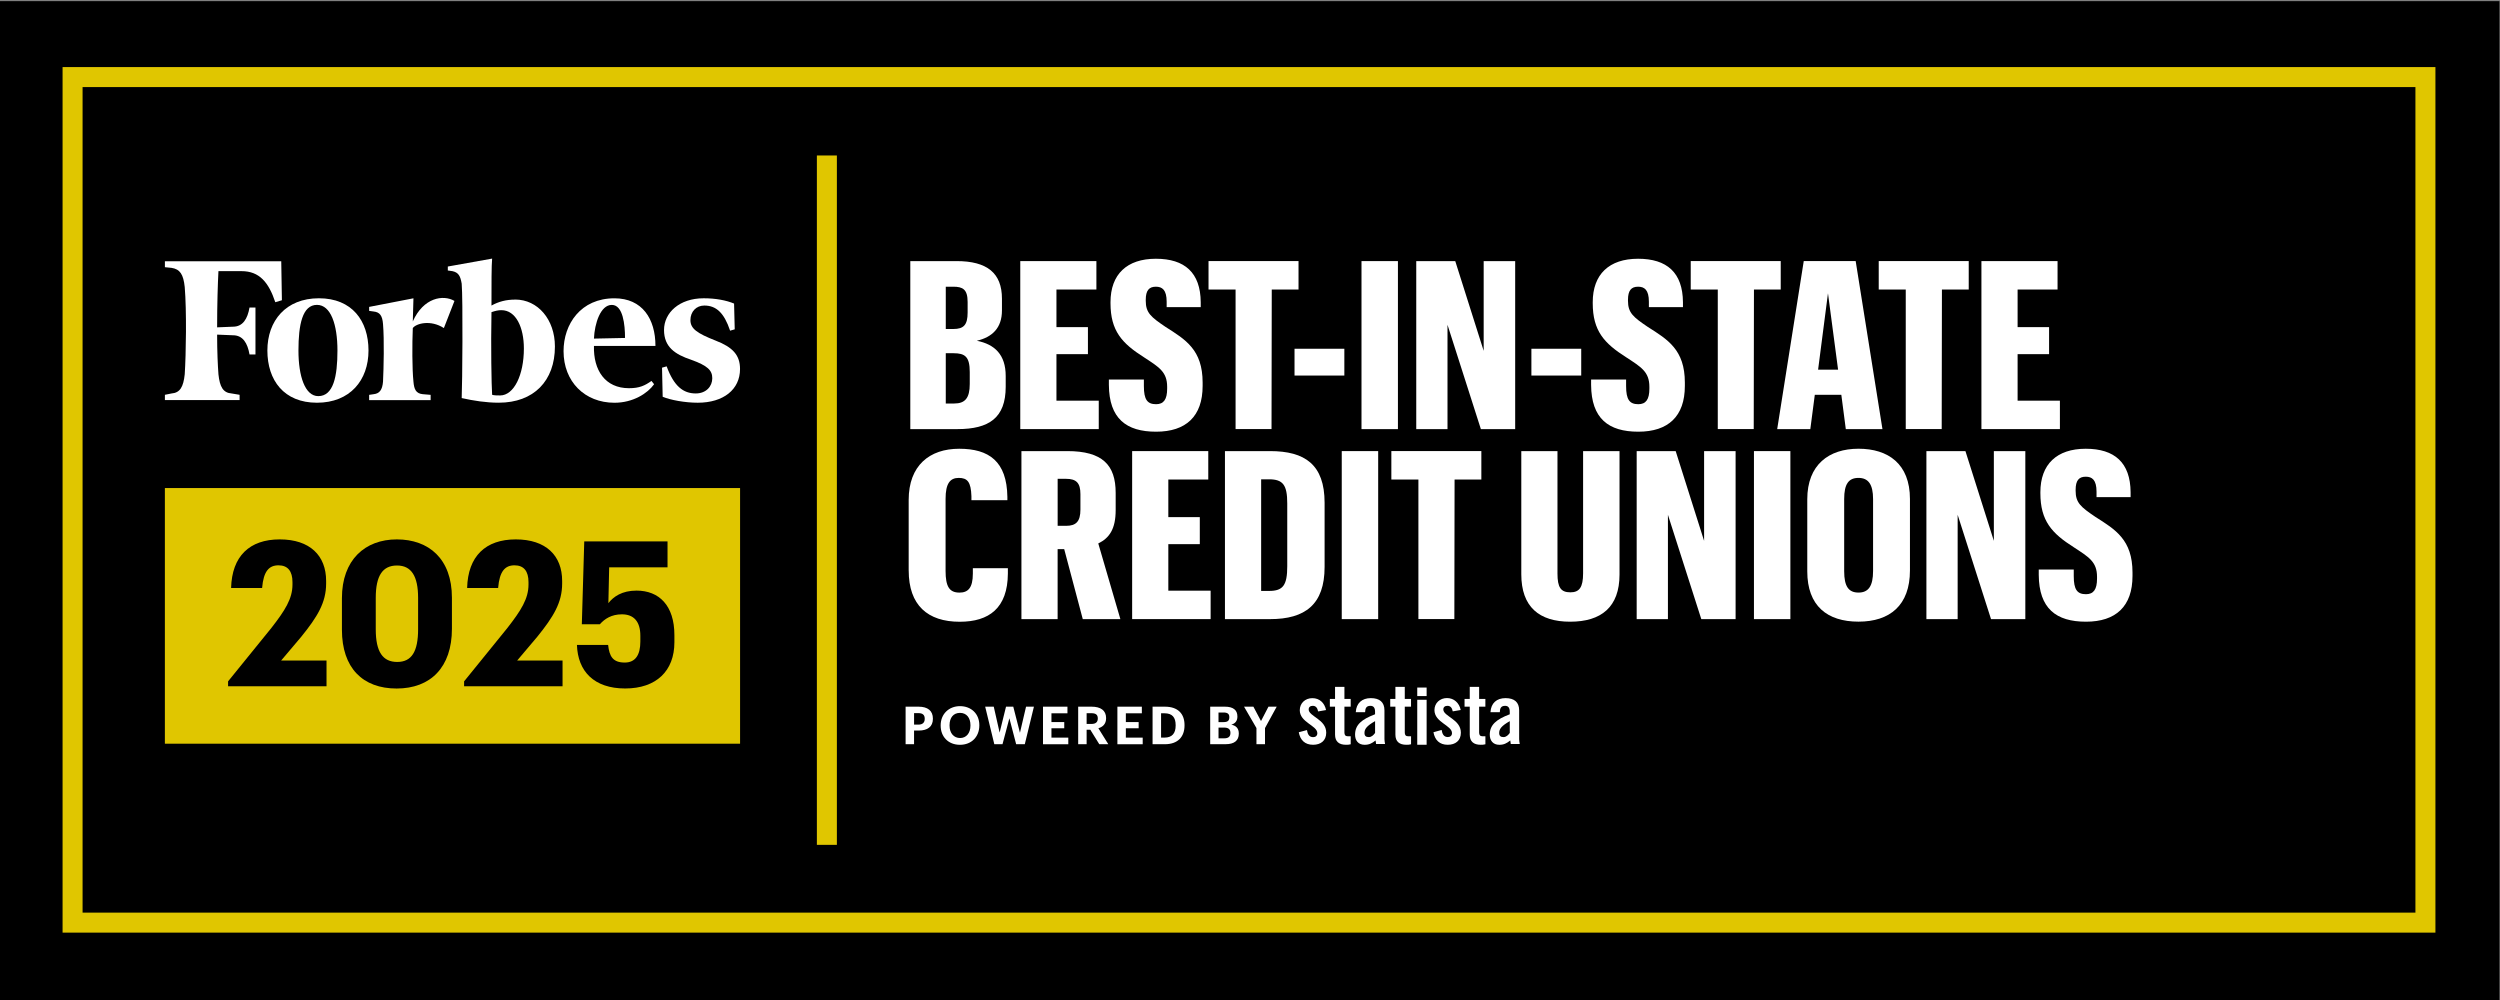 <?xml version="1.0" encoding="UTF-8"?>
<svg id="Layer_1" xmlns="http://www.w3.org/2000/svg" version="1.1" viewBox="0 0 1000 400">
  <rect x="0" y="0" width="1000" height="400" fill="#808080" stroke="none"/>
  <!-- Generator: Adobe Illustrator 29.4.0, SVG Export Plug-In . SVG Version: 2.1.0 Build 152)  -->
  <defs>
    <style>
      .st0 {
        fill: #e0c600;
      }

      .st1, .st2 {
        fill: #fff;
      }

      .st2 {
        fill-rule: evenodd;
      }
    </style>
  </defs>
  <rect x="-.21" y=".46" width="1000" height="400"/>
  <rect class="st0" x="326.75" y="62.19" width="8" height="275.75"/>
  <path class="st0" d="M974.17,373.05H25.03V26.83h949.14v346.22ZM33.03,365.05h933.14V34.83H33.03v330.22Z"/>
  <g>
    <rect class="st0" x="65.95" y="195.22" width="230.08" height="102.26"/>
    <g>
      <path d="M91.22,272.56l17.34-21.39c5.43-6.97,8.43-11.67,8.43-17.34v-.97c0-4.38-1.86-6.73-5.59-6.73s-6,2.27-6.56,9.08h-12.4c.32-12.72,7.37-19.45,19.45-19.45s18.56,6.48,18.56,16.61v1.05c0,7.62-3.48,13.29-9.97,21.31l-8.02,9.48h18.15v10.29h-39.38v-1.95Z"/>
      <path d="M136.77,251.9v-12.64c0-15.32,9.24-23.5,21.96-23.5s22.04,7.7,22.04,23.34v12.4c0,15.48-8.59,23.91-22.12,23.91s-21.88-8.19-21.88-23.5ZM167.24,251.65v-12.48c0-8.67-2.67-12.97-8.43-12.97s-8.51,4.05-8.51,12.97v12.56c0,9.08,2.84,13.05,8.59,13.05s8.35-4.13,8.35-13.13Z"/>
      <path d="M185.63,272.56l17.34-21.39c5.43-6.97,8.43-11.67,8.43-17.34v-.97c0-4.38-1.86-6.73-5.59-6.73s-6,2.27-6.56,9.08h-12.4c.32-12.72,7.37-19.45,19.45-19.45s18.56,6.48,18.56,16.61v1.05c0,7.62-3.48,13.29-9.97,21.31l-8.02,9.48h18.15v10.29h-39.38v-1.95Z"/>
      <path d="M230.77,257.97h12.48c.49,4.54,1.86,7.05,6.65,7.05,4.29,0,6.24-3.08,6.24-8.43v-2.27c0-5.67-2.59-8.59-7.37-8.59-4.13,0-6.89,1.78-8.83,3.97h-7.21l.97-33.15h33.31v10.37h-23.34l-.32,14.34c2.03-2.59,5.43-5.02,11.26-5.02,9,0,15.15,5.92,15.15,17.83v2.84c0,11.43-7.21,18.48-19.69,18.48s-18.96-6.89-19.29-17.42Z"/>
    </g>
    <g>
      <path class="st2" d="M206.11,119.84c-3.7,0-6.61.79-9.52,2.38,0-8.46,0-16.13.26-18.78l-17.72,3.17v1.59l1.85.26c2.38.53,3.17,1.85,3.7,5.02.53,6.35.26,40.19,0,45.75,4.76,1.06,9.78,1.85,14.81,1.85,14.02,0,22.48-8.73,22.48-22.48,0-10.84-6.88-18.78-15.87-18.78h0ZM200.03,158.18c-1.06,0-2.38,0-3.18-.26-.26-3.7-.53-19.31-.26-33.06,1.58-.53,2.64-.79,3.97-.79,5.82,0,8.99,6.88,8.99,15.34,0,10.58-3.97,18.77-9.52,18.77h0Z"/>
      <path class="st2" d="M112.5,104.5h-46.54v2.38l2.64.26c3.44.53,4.76,2.64,5.29,7.67.79,9.52.53,26.71,0,34.91-.53,5.03-1.85,7.4-5.29,7.67l-2.64.53v2.11h29.88v-2.11l-3.17-.53c-3.44-.26-4.76-2.64-5.29-7.67-.26-3.44-.53-8.99-.53-15.87l6.35.26c3.97,0,5.82,3.17,6.61,7.67h2.38v-18.77h-2.38c-.79,4.5-2.64,7.67-6.61,7.67l-6.35.26c0-8.99.26-17.45.53-22.48h9.25c7.14,0,10.84,4.49,13.49,12.43l2.64-.79-.26-15.6h0Z"/>
      <path class="st2" d="M127.57,119.31c13.22,0,19.83,8.99,19.83,20.89s-7.4,20.89-20.62,20.89-19.83-8.99-19.83-20.89,7.4-20.89,20.62-20.89h0ZM126.78,121.95c-5.82,0-7.4,7.93-7.4,18.25s2.64,18.25,7.93,18.25c6.08,0,7.67-7.93,7.67-18.25s-2.64-18.25-8.2-18.25h0Z"/>
      <path class="st2" d="M225.42,140.47c0-10.84,6.88-21.15,20.36-21.15,11.11,0,16.4,8.2,16.4,19.04h-24.6c-.26,9.78,4.5,16.92,14.02,16.92,4.23,0,6.35-1.06,8.99-2.91l1.05,1.32c-2.64,3.7-8.46,7.41-15.86,7.41-11.9,0-20.36-8.46-20.36-20.63h0ZM237.58,135.44l12.43-.26c0-5.29-.79-13.22-5.29-13.22s-6.88,7.4-7.14,13.49h0Z"/>
      <path class="st2" d="M293.64,121.43c-3.17-1.32-7.4-2.12-12.16-2.12-9.78,0-15.87,5.82-15.87,12.69s4.5,9.78,10.84,11.9c6.61,2.38,8.46,4.23,8.46,7.4s-2.38,6.08-6.61,6.08c-5.02,0-8.73-2.91-11.64-10.84l-1.85.53.26,11.64c3.17,1.32,8.99,2.38,14.02,2.38,10.31,0,16.92-5.29,16.92-13.49,0-5.55-2.91-8.73-9.79-11.37-7.4-2.91-10.05-4.76-10.05-8.19s2.38-5.82,5.55-5.82c4.76,0,7.93,2.91,10.32,10.05l1.85-.53-.26-10.31h0Z"/>
      <path class="st2" d="M181.78,120.37c-4.5-2.64-12.43-1.32-16.66,8.2l.26-9.25-17.72,3.44v1.59l1.85.26c2.38.27,3.44,1.59,3.7,5.03.53,6.35.26,17.45,0,23.01-.26,3.17-1.32,4.76-3.7,5.02l-1.85.27v2.11h24.59v-2.11l-3.17-.27c-2.64-.27-3.44-1.85-3.7-5.02-.53-5.03-.53-15.07-.26-21.42,1.32-1.85,7.14-3.44,12.43,0l4.23-10.84h0Z"/>
    </g>
  </g>
  <g>
    <g>
      <path class="st1" d="M364.12,104.44h18.52c12.22,0,18.14,4.79,18.14,15.04v4.7c0,7.05-3.95,10.71-10.06,12.12,7.14,1.41,11.56,5.55,11.56,14.1v4.32c0,12.41-6.67,16.92-19.27,16.92h-18.89v-67.21ZM381.32,131.6c4.14,0,5.73-1.6,5.73-6.58v-4.23c0-5.08-1.97-6.11-5.73-6.11h-3.01v16.92h3.01ZM381.7,161.4c4.32,0,6.2-2.16,6.2-7.8v-4.79c0-6.11-1.88-7.52-6.49-7.52h-3.1v20.12h3.38Z"/>
      <path class="st1" d="M408.11,104.44h30.45v11.37h-15.98v15.04h12.59v10.81h-12.59v18.61h16.92v11.37h-31.39v-67.21Z"/>
      <path class="st1" d="M443.55,153.97v-2.16h14v2.63c0,5.45,1.41,7.24,4.89,7.24,3.01,0,4.42-1.88,4.42-6.2v-.75c0-6.02-3.29-7.9-9.31-11.84-8.74-5.55-13.35-10.53-13.35-21.62v-.38c0-11.19,6.58-17.39,18.14-17.39s17.86,5.55,17.95,17.39v1.97h-13.63v-2.16c0-4.79-1.79-6.02-4.32-6.02-2.73,0-4.04,1.5-4.04,5.26v.38c0,4.79,2.07,6.49,7.9,10.43,7.99,5.08,14.85,9.12,14.85,22.28v1.32c0,12.22-6.67,18.33-18.61,18.33s-18.8-5.26-18.89-18.71Z"/>
      <path class="st1" d="M494.22,115.81h-10.81v-11.37h36v11.37h-10.71l-.09,55.83h-14.38v-55.83Z"/>
      <path class="st1" d="M517.81,139.5h19.93v10.72h-19.93v-10.72Z"/>
      <path class="st1" d="M544.6,104.44h14.57v67.21h-14.57v-67.21Z"/>
      <path class="st1" d="M566.5,104.44h15.6l11.37,35.91v-35.91h12.6v67.21h-13.72l-13.35-41.73v41.73h-12.5v-67.21Z"/>
      <path class="st1" d="M612.56,139.5h19.93v10.72h-19.93v-10.72Z"/>
      <path class="st1" d="M636.44,153.97v-2.16h14v2.63c0,5.45,1.41,7.24,4.89,7.24,3.01,0,4.42-1.88,4.42-6.2v-.75c0-6.02-3.29-7.9-9.31-11.84-8.74-5.55-13.35-10.53-13.35-21.62v-.38c0-11.19,6.58-17.39,18.14-17.39s17.86,5.55,17.95,17.39v1.97h-13.63v-2.16c0-4.79-1.79-6.02-4.32-6.02-2.73,0-4.04,1.5-4.04,5.26v.38c0,4.79,2.07,6.49,7.9,10.43,7.99,5.08,14.85,9.12,14.85,22.28v1.32c0,12.22-6.67,18.33-18.61,18.33s-18.8-5.26-18.89-18.71Z"/>
      <path class="st1" d="M687.1,115.81h-10.81v-11.37h36v11.37h-10.71l-.09,55.83h-14.38v-55.83Z"/>
      <path class="st1" d="M736.54,157.92h-10.62l-1.79,13.72h-13.25l10.62-67.21h20.77l10.71,67.21h-14.66l-1.79-13.72ZM727.24,147.86h7.99l-4.04-30.55-3.95,30.55Z"/>
      <path class="st1" d="M762.3,115.81h-10.81v-11.37h36v11.37h-10.72l-.09,55.83h-14.38v-55.83Z"/>
      <path class="st1" d="M792.57,104.44h30.45v11.37h-15.98v15.04h12.59v10.81h-12.59v18.61h16.92v11.37h-31.39v-67.21Z"/>
      <path class="st1" d="M363.47,228.19v-28.2c0-13.82,8.37-20.49,20.21-20.49s19.08,4.98,19.27,19.27v1.32h-14.38v-1.6c-.19-5.73-1.6-7.33-5.08-7.33s-5.26,2.26-5.26,8.37v28.86c0,6.2,1.5,8.65,5.55,8.65,3.38,0,5.36-1.79,5.36-7.61v-2.16h14.01v2.16c-.09,13.82-7.52,19.27-19.27,19.27-12.78,0-20.4-6.58-20.4-20.49Z"/>
      <path class="st1" d="M408.58,180.44h18.33c14.1,0,19.36,5.55,19.36,16.73v6.86c0,7.61-2.54,11.19-6.96,13.35l8.84,30.27h-15.04l-7.43-28.01h-2.63v28.01h-14.48v-67.21ZM426.44,210.33c3.95,0,5.73-1.69,5.73-6.49v-6.2c0-4.51-1.69-6.11-5.73-6.11h-3.38v18.8h3.38Z"/>
      <path class="st1" d="M452.86,180.44h30.45v11.37h-15.98v15.04h12.59v10.81h-12.59v18.61h16.92v11.37h-31.39v-67.21Z"/>
      <path class="st1" d="M508.03,180.44c13.91,0,21.81,5.36,21.81,20.68v25.66c0,15.04-7.8,20.87-21.81,20.87h-18.05v-67.21h18.05ZM504.46,191.72v44.65h3.2c5.55,0,7.24-2.26,7.24-9.87v-25.1c0-7.43-1.69-9.68-7.33-9.68h-3.1Z"/>
      <path class="st1" d="M536.7,180.44h14.57v67.21h-14.57v-67.21Z"/>
      <path class="st1" d="M567.35,191.81h-10.81v-11.37h36v11.37h-10.71l-.09,55.83h-14.38v-55.83Z"/>
      <path class="st1" d="M647.81,180.44v49.35c0,13.07-7.33,18.89-19.74,18.89s-19.55-5.92-19.55-18.99v-49.25h14.47v48.97c0,5.55,1.32,7.52,5.17,7.52,3.57,0,5.08-1.97,5.08-7.61v-48.88h14.57Z"/>
      <path class="st1" d="M654.67,180.44h15.6l11.37,35.91v-35.91h12.6v67.21h-13.72l-13.35-41.73v41.73h-12.5v-67.21Z"/>
      <path class="st1" d="M701.58,180.44h14.57v67.21h-14.57v-67.21Z"/>
      <path class="st1" d="M722.91,228.56v-28.86c0-13.82,8.65-20.21,20.49-20.21s20.58,6.02,20.58,20.11v28.57c0,14-8.08,20.49-20.58,20.49s-20.49-6.3-20.49-20.12ZM749.23,228.38v-28.76c0-5.83-1.88-8.46-5.83-8.46s-5.73,2.44-5.73,8.46v28.86c0,6.11,1.79,8.55,5.73,8.55s5.83-2.54,5.83-8.65Z"/>
      <path class="st1" d="M770.57,180.44h15.6l11.37,35.91v-35.91h12.59v67.21h-13.72l-13.35-41.73v41.73h-12.5v-67.21Z"/>
      <path class="st1" d="M815.5,229.97v-2.16h14v2.63c0,5.45,1.41,7.24,4.89,7.24,3.01,0,4.42-1.88,4.42-6.2v-.75c0-6.02-3.29-7.9-9.31-11.84-8.74-5.54-13.35-10.53-13.35-21.62v-.38c0-11.19,6.58-17.39,18.14-17.39s17.86,5.55,17.95,17.39v1.97h-13.63v-2.16c0-4.79-1.79-6.02-4.32-6.02-2.73,0-4.04,1.5-4.04,5.26v.38c0,4.79,2.07,6.49,7.9,10.43,7.99,5.08,14.85,9.12,14.85,22.28v1.32c0,12.22-6.67,18.33-18.61,18.33s-18.8-5.26-18.89-18.71Z"/>
    </g>
    <g>
      <g>
        <path class="st1" d="M362.24,282.67h5.19c3.65,0,5.73,1.62,5.73,4.79v.08c0,3.17-2.2,4.68-5.63,4.68h-1.91v5.46h-3.38v-15.01ZM367.35,289.85c1.66,0,2.54-.8,2.54-2.29v-.08c0-1.6-.92-2.23-2.54-2.23h-1.72v4.6h1.72Z"/>
        <path class="st1" d="M376.27,290.27v-.17c0-4.47,3.28-7.64,7.73-7.64s7.73,3.04,7.73,7.56v.17c0,4.47-3.07,7.73-7.75,7.73s-7.71-3.25-7.71-7.64ZM388.18,290.23v-.17c0-2.92-1.55-4.91-4.18-4.91s-4.18,1.91-4.18,4.93v.17c0,3.07,1.76,4.96,4.22,4.96s4.14-1.95,4.14-4.98Z"/>
        <path class="st1" d="M394.06,282.67h3.44l2.35,10.37,2.56-10.37h2.9l2.67,10.44,2.44-10.44h3.15l-3.65,15.01h-3.46l-2.71-10.37-2.75,10.37h-3.28l-3.65-15.01Z"/>
        <path class="st1" d="M417.2,282.67h9.78v2.65h-6.4v3.51h5.12v2.48h-5.12v3.74h6.74v2.65h-10.12v-15.01Z"/>
        <path class="st1" d="M431.27,282.67h5.38c3.55,0,5.79,1.45,5.79,4.56v.08c0,2.27-1.32,3.46-3.09,3.99l3.97,6.38h-3.61l-3.59-5.79h-1.47v5.79h-3.38v-15.01ZM436.56,289.58c1.7,0,2.56-.71,2.56-2.16v-.08c0-1.53-.92-2.06-2.56-2.06h-1.91v4.3h1.91Z"/>
        <path class="st1" d="M446.96,282.67h9.78v2.65h-6.4v3.51h5.12v2.48h-5.12v3.74h6.74v2.65h-10.12v-15.01Z"/>
        <path class="st1" d="M461.03,282.67h4.91c5.27,0,7.87,2.86,7.87,7.35v.17c0,4.49-2.62,7.5-7.89,7.5h-4.89v-15.01ZM465.81,295.04c3.02,0,4.45-1.7,4.45-4.81v-.17c0-3.09-1.32-4.75-4.49-4.75h-1.34v9.72h1.39Z"/>
        <path class="st1" d="M484.08,282.67h5.9c3.28,0,4.98,1.34,4.98,3.91v.08c0,1.58-.76,2.73-2.44,3.21,1.95.4,3,1.51,3,3.53v.08c0,2.75-1.81,4.2-5.27,4.2h-6.17v-15.01ZM489.44,288.84c1.64,0,2.29-.59,2.29-1.93v-.08c0-1.26-.71-1.83-2.31-1.83h-2.02v3.84h2.04ZM489.73,295.33c1.68,0,2.44-.76,2.44-2.12v-.08c0-1.39-.76-2.1-2.6-2.1h-2.16v4.3h2.33Z"/>
        <path class="st1" d="M502.58,291.22l-4.96-8.55h3.74l3.04,5.75,2.98-5.75h3.3l-4.68,8.55v6.47h-3.42v-6.47Z"/>
      </g>
      <g>
        <path class="st1" d="M527.25,284.58c-.27-1.44-.94-2.25-2.14-2.25-.97,0-1.64.5-1.64,1.44,0,2.81,7.02,3.94,7.02,9.3,0,3.21-2.21,4.84-5.25,4.84-3.29,0-5.15-1.87-5.73-5.01l3.28-.88c.24,1.5.77,2.84,2.47,2.84.97,0,1.67-.56,1.67-1.58,0-3.11-7.02-4.28-7.02-9.2,0-2.84,2.2-4.82,5.02-4.82,2.94-.01,4.92,1.96,5.49,4.76l-3.16.55Z"/>
        <path class="st1" d="M531.94,282.66v-3.08h2.08v-4.84h3.75v4.84h2.51v3.08h-2.51v10.37c0,.94.4,1.47,1.27,1.47h1.24v3.21c-.61.16-1.24.23-1.88.2-2.81,0-4.38-1.3-4.38-4.05v-11.2h-2.08Z"/>
        <path class="st1" d="M542.31,284.87c.2-3.65,2.52-5.62,6.02-5.62s5.45,1.61,5.45,4.88v11.55c.03.64.11,1.28.24,1.91h-3.59c-.03-.5-.17-.97-.2-1.41-1.41,1.14-2.58,1.74-4.38,1.74-2.55,0-3.82-1.74-3.82-4.05,0-3.94,2.61-6.12,7.99-8.16v-1.07c0-1.5-.6-2.31-1.84-2.31-1.69,0-2.08,1-2.14,2.54h-3.74ZM550.04,288.45c-3.41,1.94-4.25,3.18-4.25,4.75,0,1.17.6,1.64,1.74,1.64,1.03,0,1.88-.77,2.5-1.67v-4.72h.01Z"/>
        <path class="st1" d="M556.09,282.66v-3.08h2.07v-4.84h3.75v4.84h2.5v3.08h-2.5v10.37c0,.94.4,1.47,1.27,1.47h1.24v3.21c-.61.16-1.24.23-1.88.2-2.81,0-4.38-1.3-4.38-4.05v-11.2h-2.08Z"/>
        <path class="st1" d="M566.9,278.43v-3.41h3.75v3.41h-3.75ZM566.9,297.91v-18h3.75v17.99h-3.75Z"/>
        <path class="st1" d="M581.11,284.57c-.27-1.44-.94-2.24-2.14-2.24-.97,0-1.64.5-1.64,1.44,0,2.81,7.02,3.94,7.02,9.3,0,3.21-2.21,4.84-5.25,4.84-3.28,0-5.15-1.88-5.72-5.02l3.28-.91c.24,1.5.77,2.84,2.47,2.84.97,0,1.67-.56,1.67-1.58,0-3.11-7.02-4.28-7.02-9.2,0-2.84,2.21-4.82,5.02-4.82s4.91,1.97,5.49,4.78l-3.17.54Z"/>
        <path class="st1" d="M585.82,282.66v-3.08h2.08v-4.84h3.75v4.84h2.5v3.08h-2.5v10.37c0,.94.4,1.47,1.27,1.47h1.24v3.21c-.61.16-1.24.23-1.88.2-2.81,0-4.38-1.3-4.38-4.05v-11.2h-2.07Z"/>
        <path class="st1" d="M596.19,284.87c.2-3.65,2.51-5.62,6.02-5.62s5.45,1.61,5.45,4.88v11.55c.03.64.11,1.28.24,1.91h-3.59c-.03-.5-.17-.97-.2-1.41-1.41,1.14-2.58,1.74-4.38,1.74-2.55,0-3.82-1.74-3.82-4.05,0-3.94,2.61-6.12,7.99-8.16v-1.07c0-1.5-.61-2.31-1.84-2.31-1.69,0-2.08,1-2.14,2.54h-3.74ZM603.92,288.45c-3.41,1.94-4.25,3.18-4.25,4.75,0,1.17.61,1.64,1.74,1.64,1.03,0,1.88-.77,2.5-1.67v-4.72h.01Z"/>
      </g>
    </g>
  </g>
</svg>